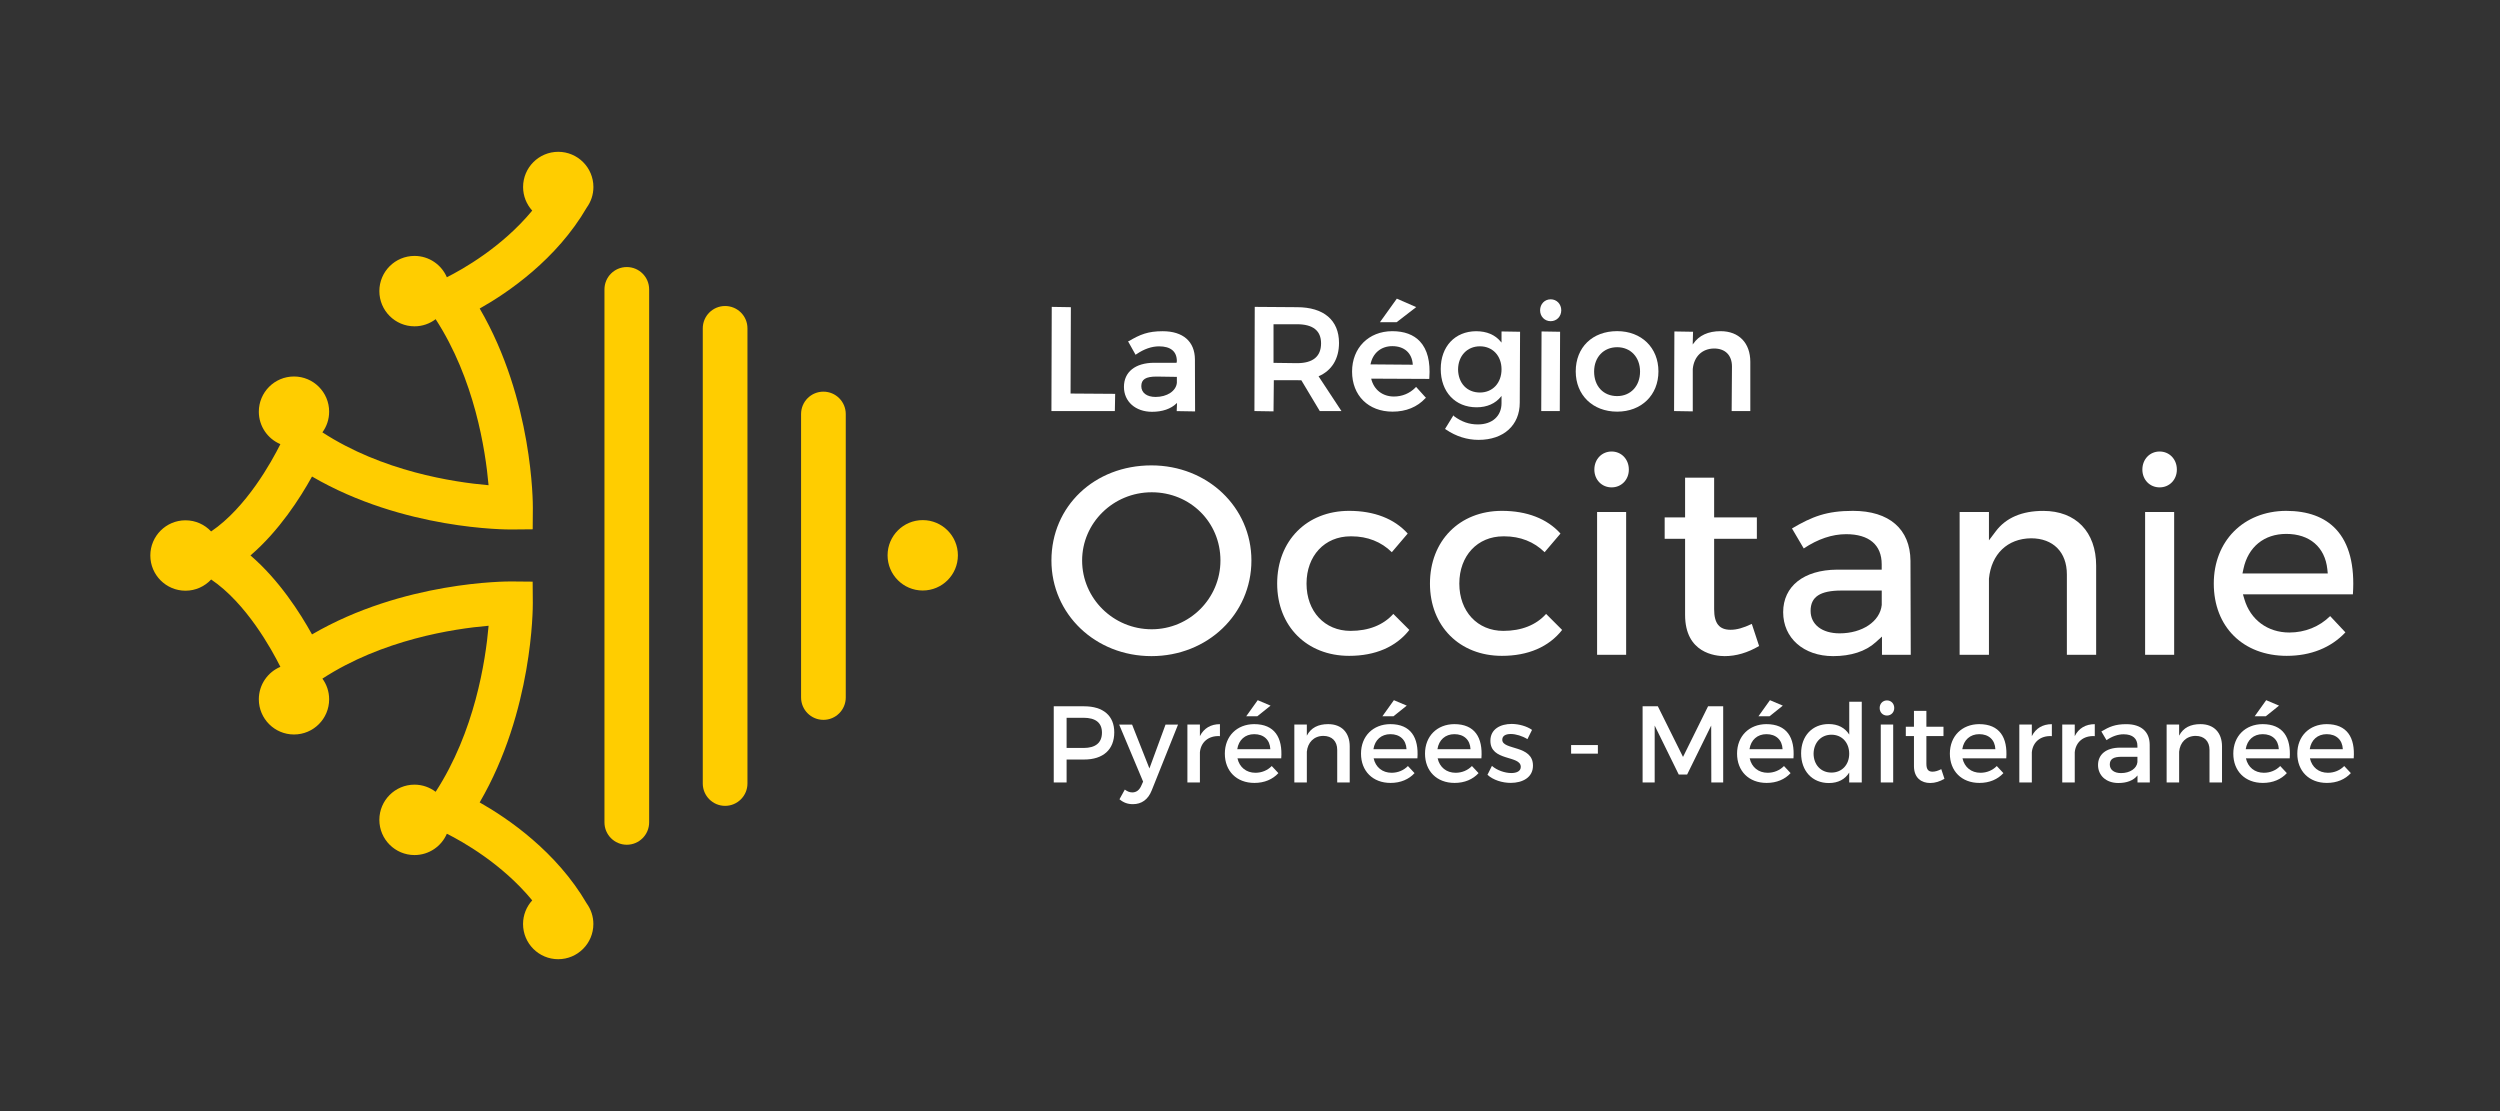 <svg aria-hidden="true" focusable="false" xmlns="http://www.w3.org/2000/svg" width="397"
  height="176.44" viewBox="0 0 637.8 283.46" style="background-color: #C10230;">
  <rect x="0" y="0" width="637.8" height="283.46" fill="#333333" stroke="none"/>
  <g fill="#ffcd00">
    <path
      d="m159.91 68.13c-3.15 0-5.7 2.55-5.7 5.71v135.96c0 3.15 2.55 5.71 5.7 5.71s5.7-2.56 5.7-5.71v-135.96c.01-3.15-2.55-5.71-5.7-5.71z"></path>
    <path
      d="m184.99 78.07c-3.15 0-5.7 2.55-5.7 5.71v116.1c0 3.15 2.55 5.71 5.7 5.71s5.7-2.56 5.7-5.71v-116.11c.01-3.15-2.55-5.7-5.7-5.7z"></path>
    <path
      d="m210.07 99.92c-3.15 0-5.7 2.55-5.7 5.71v72.31c0 3.15 2.55 5.71 5.7 5.71s5.7-2.55 5.7-5.71v-72.31c0-3.15-2.55-5.71-5.7-5.71z"></path>
    <ellipse cx="235.51" cy="141.73" rx="8.98" ry="8.97"
      transform="matrix(.001 -1 1 .001 93.442 377.04)"></ellipse>
    <path
      d="m149.7 52.94c1.06-1.47 1.69-3.27 1.69-5.23 0-4.96-4.02-8.98-8.97-8.98s-8.97 4.02-8.97 8.98c0 2.32.89 4.43 2.33 6.02-7.72 9.35-17.86 15.03-21.78 17-1.37-3.2-4.55-5.44-8.25-5.44-4.96 0-8.97 4.02-8.97 8.98s4.02 8.98 8.97 8.98c2.03 0 3.89-.68 5.39-1.82 9.91 15.27 12.71 33.33 13.5 42.36-9.05-.78-27.12-3.56-42.39-13.49 1.08-1.48 1.72-3.3 1.72-5.27 0-4.96-4.02-8.98-8.97-8.98-4.96 0-8.97 4.02-8.97 8.98 0 3.73 2.27 6.92 5.5 8.28-2.25 4.5-8.69 16.19-17.67 22.27-1.64-1.75-3.96-2.84-6.54-2.84-4.96 0-8.97 4.02-8.97 8.98s4.02 8.98 8.97 8.98c2.59 0 4.91-1.1 6.55-2.86 8.98 6.08 15.41 17.79 17.66 22.28-3.23 1.36-5.5 4.55-5.5 8.28 0 4.96 4.02 8.98 8.97 8.98 4.96 0 8.97-4.02 8.97-8.98 0-1.97-.64-3.79-1.72-5.27 15.28-9.94 33.36-12.72 42.4-13.49-.78 9.02-3.56 27.04-13.51 42.36-1.5-1.13-3.37-1.82-5.39-1.82-4.96 0-8.97 4.02-8.97 8.98s4.02 8.98 8.97 8.98c3.7 0 6.88-2.24 8.25-5.44 3.92 1.96 14.04 7.61 21.78 17-1.45 1.59-2.34 3.7-2.34 6.03 0 4.96 4.02 8.98 8.97 8.98s8.97-4.02 8.97-8.98c0-1.95-.63-3.75-1.69-5.23-7.71-13.23-20.09-21.7-27.32-25.79 13.6-23.32 13.57-49.72 13.56-50.91l-.04-5.41-5.4-.05c-1.2-.01-27.58-.08-50.89 13.51-3.04-5.5-8.4-13.88-15.7-20.15 7.3-6.26 12.66-14.63 15.7-20.13 23.31 13.59 49.7 13.52 50.9 13.51l5.4-.05.04-5.41c.01-1.19.04-27.59-13.56-50.91 7.24-4.07 19.62-12.53 27.32-25.77z"></path>
  </g>
  <g fill="#fff">
    <path
      d="m293.75 167.39c-14.3 0-25.51-10.72-25.51-24.4 0-13.83 10.97-24.26 25.51-24.26 14.3 0 25.51 10.66 25.51 24.26 0 13.69-11.2 24.4-25.51 24.4zm.07-41.8c-9.79 0-17.75 7.81-17.75 17.41 0 9.67 7.96 17.54 17.75 17.54 9.67 0 17.54-7.87 17.54-17.54.01-9.76-7.7-17.41-17.54-17.41z"></path>
    <path
      d="m344.19 167.32c-10.81 0-18.36-7.58-18.36-18.43 0-10.93 7.55-18.56 18.36-18.56 6.37 0 11.53 2 14.94 5.79l-4.05 4.76c-2.68-2.65-6.22-4.05-10.26-4.05h-.27c-6.61 0-11.23 4.96-11.23 12.06s4.62 12.06 11.23 12.06c4.61 0 8.37-1.49 10.91-4.33l4.09 4.09c-3.39 4.33-8.69 6.61-15.36 6.61z"></path>
    <path
      d="m383.17 167.32c-10.81 0-18.36-7.58-18.36-18.43 0-10.93 7.55-18.56 18.36-18.56 6.37 0 11.53 2 14.94 5.79l-4.05 4.76c-2.68-2.65-6.22-4.05-10.26-4.05h-.27c-6.61 0-11.23 4.96-11.23 12.06s4.62 12.06 11.23 12.06c4.61 0 8.37-1.49 10.91-4.33l4.09 4.09c-3.39 4.33-8.69 6.61-15.36 6.61z"></path>
    <path
      d="m407.45 167.05v-36.43h7.41v36.43zm3.7-42.71c-2.51 0-4.4-1.95-4.4-4.54 0-2.63 1.89-4.61 4.4-4.61s4.4 1.98 4.4 4.61c0 2.59-1.89 4.54-4.4 4.54z"></path>
    <path
      d="m439.99 167.39c-2.37 0-10.09-.76-10.09-10.51v-19.42h-5.21v-5.46h5.21v-10.14h7.41v10.14h10.9v5.46h-10.9v17.96c0 3.63 1.3 5.25 4.21 5.25 1.54 0 3.22-.46 5.4-1.5l1.86 5.64c-2.92 1.72-5.87 2.58-8.79 2.58z"></path>
    <path
      d="m467.65 167.39c-7.5 0-12.73-4.61-12.73-11.2 0-6.63 5.25-10.79 13.71-10.86h11.43v-1.37c0-4.95-3.22-7.68-9.07-7.68-3.55 0-7.19 1.22-10.82 3.64l-3-5.1c5.15-3.04 8.84-4.49 15.55-4.49 9.26 0 14.61 4.64 14.68 12.74l.07 23.98h-7.34v-4.65l-1.64 1.48c-2.54 2.3-6.29 3.51-10.84 3.51zm2.16-16.73c-5.46 0-7.89 1.6-7.89 5.18 0 3.49 2.91 5.74 7.41 5.74 5.79 0 10.31-3.05 10.74-7.24v-3.68z"></path>
    <path
      d="m527.3 167.05v-20.51c0-5.68-3.5-9.21-9.14-9.21-6.02.07-10.13 4.02-10.74 10.3v19.42h-7.48v-36.43h7.48v7.23l1.76-2.33c2.6-3.44 6.67-5.18 12.1-5.18 8.32 0 13.49 5.36 13.49 13.98v22.73z"></path>
    <path
      d="m547.26 167.05v-36.43h7.41v36.43zm3.7-42.71c-2.51 0-4.4-1.95-4.4-4.54 0-2.63 1.89-4.61 4.4-4.61s4.4 1.98 4.4 4.61c0 2.59-1.89 4.54-4.4 4.54z"></path>
    <path
      d="m583.41 167.32c-11.15 0-18.63-7.4-18.63-18.43 0-10.86 7.58-18.49 18.43-18.56 5.56 0 9.85 1.58 12.75 4.69 3.36 3.61 4.81 9.2 4.31 16.61h-28.05l.37 1.25c1.54 5.24 5.93 8.49 11.47 8.49 3.99 0 7.67-1.49 10.41-4.19l3.89 4.15c-3.69 3.92-8.85 5.99-14.95 5.99zm-.14-31.11c-5.65 0-9.73 3.33-10.92 8.91l-.25 1.18h21.76l-.11-1.08c-.6-5.64-4.51-9.01-10.48-9.01z"></path>
    <path d="m268.24 104.87.08-26.58 4.88.08-.08 22.03 11.38.08-.08 4.39z"></path>
    <path
      d="m293.91 105.06c-4.22 0-7.17-2.61-7.17-6.35 0-3.82 2.88-6.13 7.69-6.16h5.73l.08-.4c0-2.48-1.57-3.79-4.54-3.79-1.88 0-3.81.67-5.74 1.98l-.25.17-1.93-3.45.21-.03c2.88-1.71 4.91-2.53 8.64-2.53 5.18 0 8.18 2.61 8.22 7.17l.04 13.29-4.69-.08.08-1.9v-.19l-.13.13c-1.44 1.39-3.6 2.14-6.24 2.14zm1.16-8.99c-2.77 0-3.9.71-3.9 2.45 0 1.69 1.4 2.75 3.64 2.75 2.93 0 5.22-1.51 5.43-3.59v-1.53z"></path>
    <path
      d="m320.03 104.87.08-26.58 10.79.08c6.81 0 10.71 3.32 10.71 9.11 0 4.06-1.85 7.08-5.22 8.52l5.84 8.87h-5.53l-4.7-7.85c-.4-.02-.75-.02-1.11-.02h-5.91l-.08 7.95zm4.87-12.3 5.99.08c4.07 0 6.14-1.7 6.14-5.06 0-3.23-2.07-4.87-6.14-4.87h-5.99z"></path>
    <path
      d="m355.28 105.02c-6.19 0-10.34-4.11-10.34-10.23 0-6.03 4.21-10.27 10.23-10.3 3.09 0 5.47.88 7.09 2.62 1.89 2.03 2.69 5.16 2.39 9.3l-.02.26-14.81-.07c.67 2.85 2.92 4.56 5.8 4.56 2.1 0 4.03-.8 5.45-2.25l.2-.21 2.54 2.82-.17.08c-2.06 2.24-4.94 3.42-8.36 3.42zm-.08-16.71c-2.87 0-5 1.78-5.56 4.65l10.79.09c-.18-2.99-2.16-4.74-5.23-4.74zm-3.15-6.11 4.31-6.01 4.94 2.16-4.99 3.85z"></path>
    <path
      d="m377.23 112.22c-2.95 0-5.76-.89-8.35-2.64l-.22-.15 2.14-3.48.13.21c1.98 1.47 3.87 2.12 6.11 2.12 3.66 0 6.03-2.13 6.03-5.43v-1.85l-.14.18c-1.42 1.78-3.57 2.73-6.22 2.73-5.47 0-9.15-3.93-9.15-9.78 0-5.72 3.62-9.59 9-9.63 2.76 0 4.9.92 6.37 2.74l.14.17v-2.85l4.73.08-.08 18.1c0 5.75-4.12 9.48-10.49 9.48zm.33-23.87c-3.25 0-5.54 2.42-5.58 5.88.04 3.54 2.28 5.91 5.58 5.91 3.24 0 5.51-2.43 5.51-5.92 0-3.45-2.27-5.87-5.51-5.87z"></path>
    <path
      d="m393.2 104.87.08-20.31 4.73.08-.08 20.23zm2.41-22.93c-1.54 0-2.7-1.19-2.7-2.77 0-1.6 1.16-2.81 2.7-2.81s2.7 1.21 2.7 2.81c-.01 1.58-1.17 2.77-2.7 2.77z"></path>
    <path
      d="m412.57 105.02c-6.22 0-10.57-4.22-10.57-10.27 0-6.14 4.25-10.27 10.57-10.27 6.2 0 10.53 4.22 10.53 10.27s-4.33 10.27-10.53 10.27zm0-16.44c-3.46 0-5.88 2.56-5.88 6.22 0 3.74 2.36 6.25 5.88 6.25 3.44 0 5.84-2.57 5.84-6.25 0-3.67-2.4-6.22-5.84-6.22z"></path>
    <path
      d="m427.09 104.87.08-20.31 4.76.08-.08 2.99v.26l.15-.21c1.45-2.11 3.8-3.19 6.96-3.19 4.68 0 7.58 3.01 7.58 7.84v12.54h-4.76l.08-11.35c0-2.89-1.71-4.61-4.57-4.61-3.04.04-5.12 2.04-5.43 5.23v10.81z"></path>
    <path
      d="m276.58 180.19c4.89 0 7.69 2.42 7.69 6.64 0 4.39-2.81 6.94-7.69 6.94h-4.47v5.86h-3.28v-19.44zm-4.47 10.63h4.33c3 0 4.69-1.28 4.69-3.92 0-2.56-1.69-3.78-4.69-3.78h-4.33z"></path>
    <path
      d="m293.82 201.66c-.92 2.33-2.58 3.5-4.8 3.5-1.33 0-2.39-.39-3.42-1.25l1.36-2.47c.69.5 1.25.72 1.92.72.97 0 1.75-.53 2.25-1.64l.5-1.11-6.11-14.55h3.3l4.42 11.19 4.11-11.19h3.19z"></path>
    <path
      d="m306.12 187.8c1-2 2.78-3.05 5.11-3.05v3.05c-2.97-.17-4.86 1.58-5.11 4.11v7.72h-3.19v-14.78h3.19z"></path>
    <path
      d="m326.87 193.46h-11.17c.5 2.28 2.25 3.69 4.58 3.69 1.61 0 3.08-.61 4.17-1.72l1.69 1.81c-1.44 1.58-3.56 2.5-6.11 2.5-4.56 0-7.55-3.03-7.55-7.47 0-4.47 3.08-7.5 7.47-7.53 5.2 0 7.31 3.39 6.92 8.72zm-2.78-2.33c-.11-2.39-1.69-3.83-4.11-3.83-2.33 0-3.97 1.47-4.33 3.83zm-6.16-8.39 2.94-4.11 3.28 1.39-3.39 2.72z"></path>
    <path
      d="m344.34 190.43v9.19h-3.19v-8.3c0-2.22-1.33-3.58-3.56-3.58-2.44.03-3.97 1.72-4.19 4.03v7.86h-3.19v-14.78h3.19v2.83c1.06-2.05 2.94-2.94 5.44-2.94 3.44 0 5.5 2.17 5.5 5.69z"></path>
    <path
      d="m361.61 193.46h-11.17c.5 2.28 2.25 3.69 4.58 3.69 1.61 0 3.08-.61 4.17-1.72l1.69 1.81c-1.44 1.58-3.56 2.5-6.11 2.5-4.56 0-7.55-3.03-7.55-7.47 0-4.47 3.08-7.5 7.47-7.53 5.2 0 7.31 3.39 6.92 8.72zm-2.78-2.33c-.11-2.39-1.69-3.83-4.11-3.83-2.33 0-3.97 1.47-4.33 3.83zm-6.16-8.39 2.94-4.11 3.28 1.39-3.39 2.72z"></path>
    <path
      d="m377.94 193.46h-11.17c.5 2.28 2.25 3.69 4.58 3.69 1.61 0 3.08-.61 4.17-1.72l1.69 1.81c-1.44 1.58-3.56 2.5-6.11 2.5-4.56 0-7.55-3.03-7.55-7.47 0-4.47 3.08-7.5 7.47-7.53 5.2 0 7.31 3.39 6.92 8.72zm-2.78-2.33c-.11-2.39-1.69-3.83-4.11-3.83-2.33 0-3.97 1.47-4.33 3.83z"></path>
    <path
      d="m390.85 186.21-1.17 2.36c-1.31-.81-2.94-1.31-4.25-1.31-1.25 0-2.17.42-2.17 1.47 0 2.72 7.86 1.25 7.83 6.61 0 3.03-2.69 4.39-5.67 4.39-2.17 0-4.47-.72-5.94-2.06l1.14-2.28c1.28 1.14 3.33 1.83 4.94 1.83 1.36 0 2.42-.47 2.42-1.58 0-3.03-7.78-1.33-7.75-6.67 0-3 2.61-4.28 5.44-4.28 1.87.02 3.85.58 5.18 1.52z"></path>
    <path d="m400.82 192.27v-2.19h6.83v2.19z"></path>
    <path
      d="m436.59 199.63-.03-14.53-6.14 12.5h-2.14l-6.14-12.5v14.53h-3.08v-19.44h3.89l6.42 12.92 6.39-12.92h3.86v19.44z"></path>
    <path
      d="m457.55 193.46h-11.17c.5 2.28 2.25 3.69 4.58 3.69 1.61 0 3.08-.61 4.17-1.72l1.69 1.81c-1.44 1.58-3.56 2.5-6.11 2.5-4.56 0-7.55-3.03-7.55-7.47 0-4.47 3.08-7.5 7.47-7.53 5.2 0 7.31 3.39 6.92 8.72zm-2.78-2.33c-.11-2.39-1.69-3.83-4.11-3.83-2.33 0-3.97 1.47-4.33 3.83zm-6.16-8.39 2.94-4.11 3.28 1.39-3.39 2.72z"></path>
    <path
      d="m474.96 199.63h-3.19v-2.53c-1.06 1.72-2.83 2.67-5.19 2.67-4.25 0-7.08-3.08-7.08-7.58 0-4.44 2.86-7.47 7.03-7.47 2.39 0 4.17.97 5.25 2.69v-8.39h3.19v20.61zm-3.19-7.33c0-2.86-1.86-4.86-4.53-4.86s-4.53 2.03-4.56 4.86c.03 2.81 1.86 4.8 4.56 4.8 2.67 0 4.53-2 4.53-4.8z"></path>
    <path
      d="m483.26 180.63c0 1.11-.81 1.92-1.86 1.92-1.06 0-1.86-.81-1.86-1.92 0-1.14.81-1.94 1.86-1.94 1.06 0 1.86.8 1.86 1.94zm-3.44 19v-14.78h3.17v14.78z"></path>
    <path
      d="m496.07 198.68c-1.17.69-2.39 1.08-3.64 1.08-2.22 0-4.14-1.28-4.14-4.3v-7.67h-2.08v-2.39h2.08v-4.05h3.17v4.05h4.36v2.39h-4.36v7.08c0 1.53.58 2 1.58 2 .67 0 1.36-.22 2.22-.64z"></path>
    <path
      d="m511.84 193.46h-11.17c.5 2.28 2.25 3.69 4.58 3.69 1.61 0 3.08-.61 4.17-1.72l1.69 1.81c-1.44 1.58-3.56 2.5-6.11 2.5-4.56 0-7.55-3.03-7.55-7.47 0-4.47 3.08-7.5 7.47-7.53 5.2 0 7.31 3.39 6.92 8.72zm-2.78-2.33c-.11-2.39-1.69-3.83-4.11-3.83-2.33 0-3.97 1.47-4.33 3.83z"></path>
    <path
      d="m518.36 187.8c1-2 2.78-3.05 5.11-3.05v3.05c-2.97-.17-4.86 1.58-5.11 4.11v7.72h-3.19v-14.78h3.19z"></path>
    <path
      d="m529.31 187.8c1-2 2.78-3.05 5.11-3.05v3.05c-2.97-.17-4.86 1.58-5.11 4.11v7.72h-3.19v-14.78h3.19z"></path>
    <path
      d="m545.33 197.82c-1.05 1.31-2.75 1.94-4.89 1.94-3.19 0-5.19-1.97-5.19-4.58 0-2.69 2.03-4.42 5.58-4.44h4.47v-.44c0-1.86-1.19-2.97-3.53-2.97-1.42 0-2.89.5-4.36 1.5l-1.31-2.22c2.05-1.22 3.56-1.86 6.36-1.86 3.81 0 5.94 1.94 5.97 5.19l.03 9.69h-3.14v-1.81zm-.03-3.39v-1.36h-4c-2.08 0-3.05.56-3.05 1.97 0 1.33 1.08 2.19 2.86 2.19 2.28.01 4.03-1.18 4.19-2.8z"></path>
    <path
      d="m566.88 190.43v9.19h-3.19v-8.3c0-2.22-1.33-3.58-3.56-3.58-2.44.03-3.97 1.72-4.19 4.03v7.86h-3.19v-14.78h3.19v2.83c1.06-2.05 2.94-2.94 5.44-2.94 3.44 0 5.5 2.17 5.5 5.69z"></path>
    <path
      d="m584.15 193.46h-11.17c.5 2.28 2.25 3.69 4.58 3.69 1.61 0 3.08-.61 4.17-1.72l1.69 1.81c-1.44 1.58-3.56 2.5-6.11 2.5-4.56 0-7.55-3.03-7.55-7.47 0-4.47 3.08-7.5 7.47-7.53 5.2 0 7.31 3.39 6.92 8.72zm-2.78-2.33c-.11-2.39-1.69-3.83-4.11-3.83-2.33 0-3.97 1.47-4.33 3.83zm-6.16-8.39 2.94-4.11 3.28 1.39-3.39 2.72z"></path>
    <path
      d="m600.48 193.46h-11.17c.5 2.28 2.25 3.69 4.58 3.69 1.61 0 3.08-.61 4.17-1.72l1.69 1.81c-1.44 1.58-3.56 2.5-6.11 2.5-4.56 0-7.55-3.03-7.55-7.47 0-4.47 3.08-7.5 7.47-7.53 5.2 0 7.31 3.39 6.92 8.72zm-2.78-2.33c-.11-2.39-1.69-3.83-4.11-3.83-2.33 0-3.97 1.47-4.33 3.83z"></path>
  </g>
</svg>
